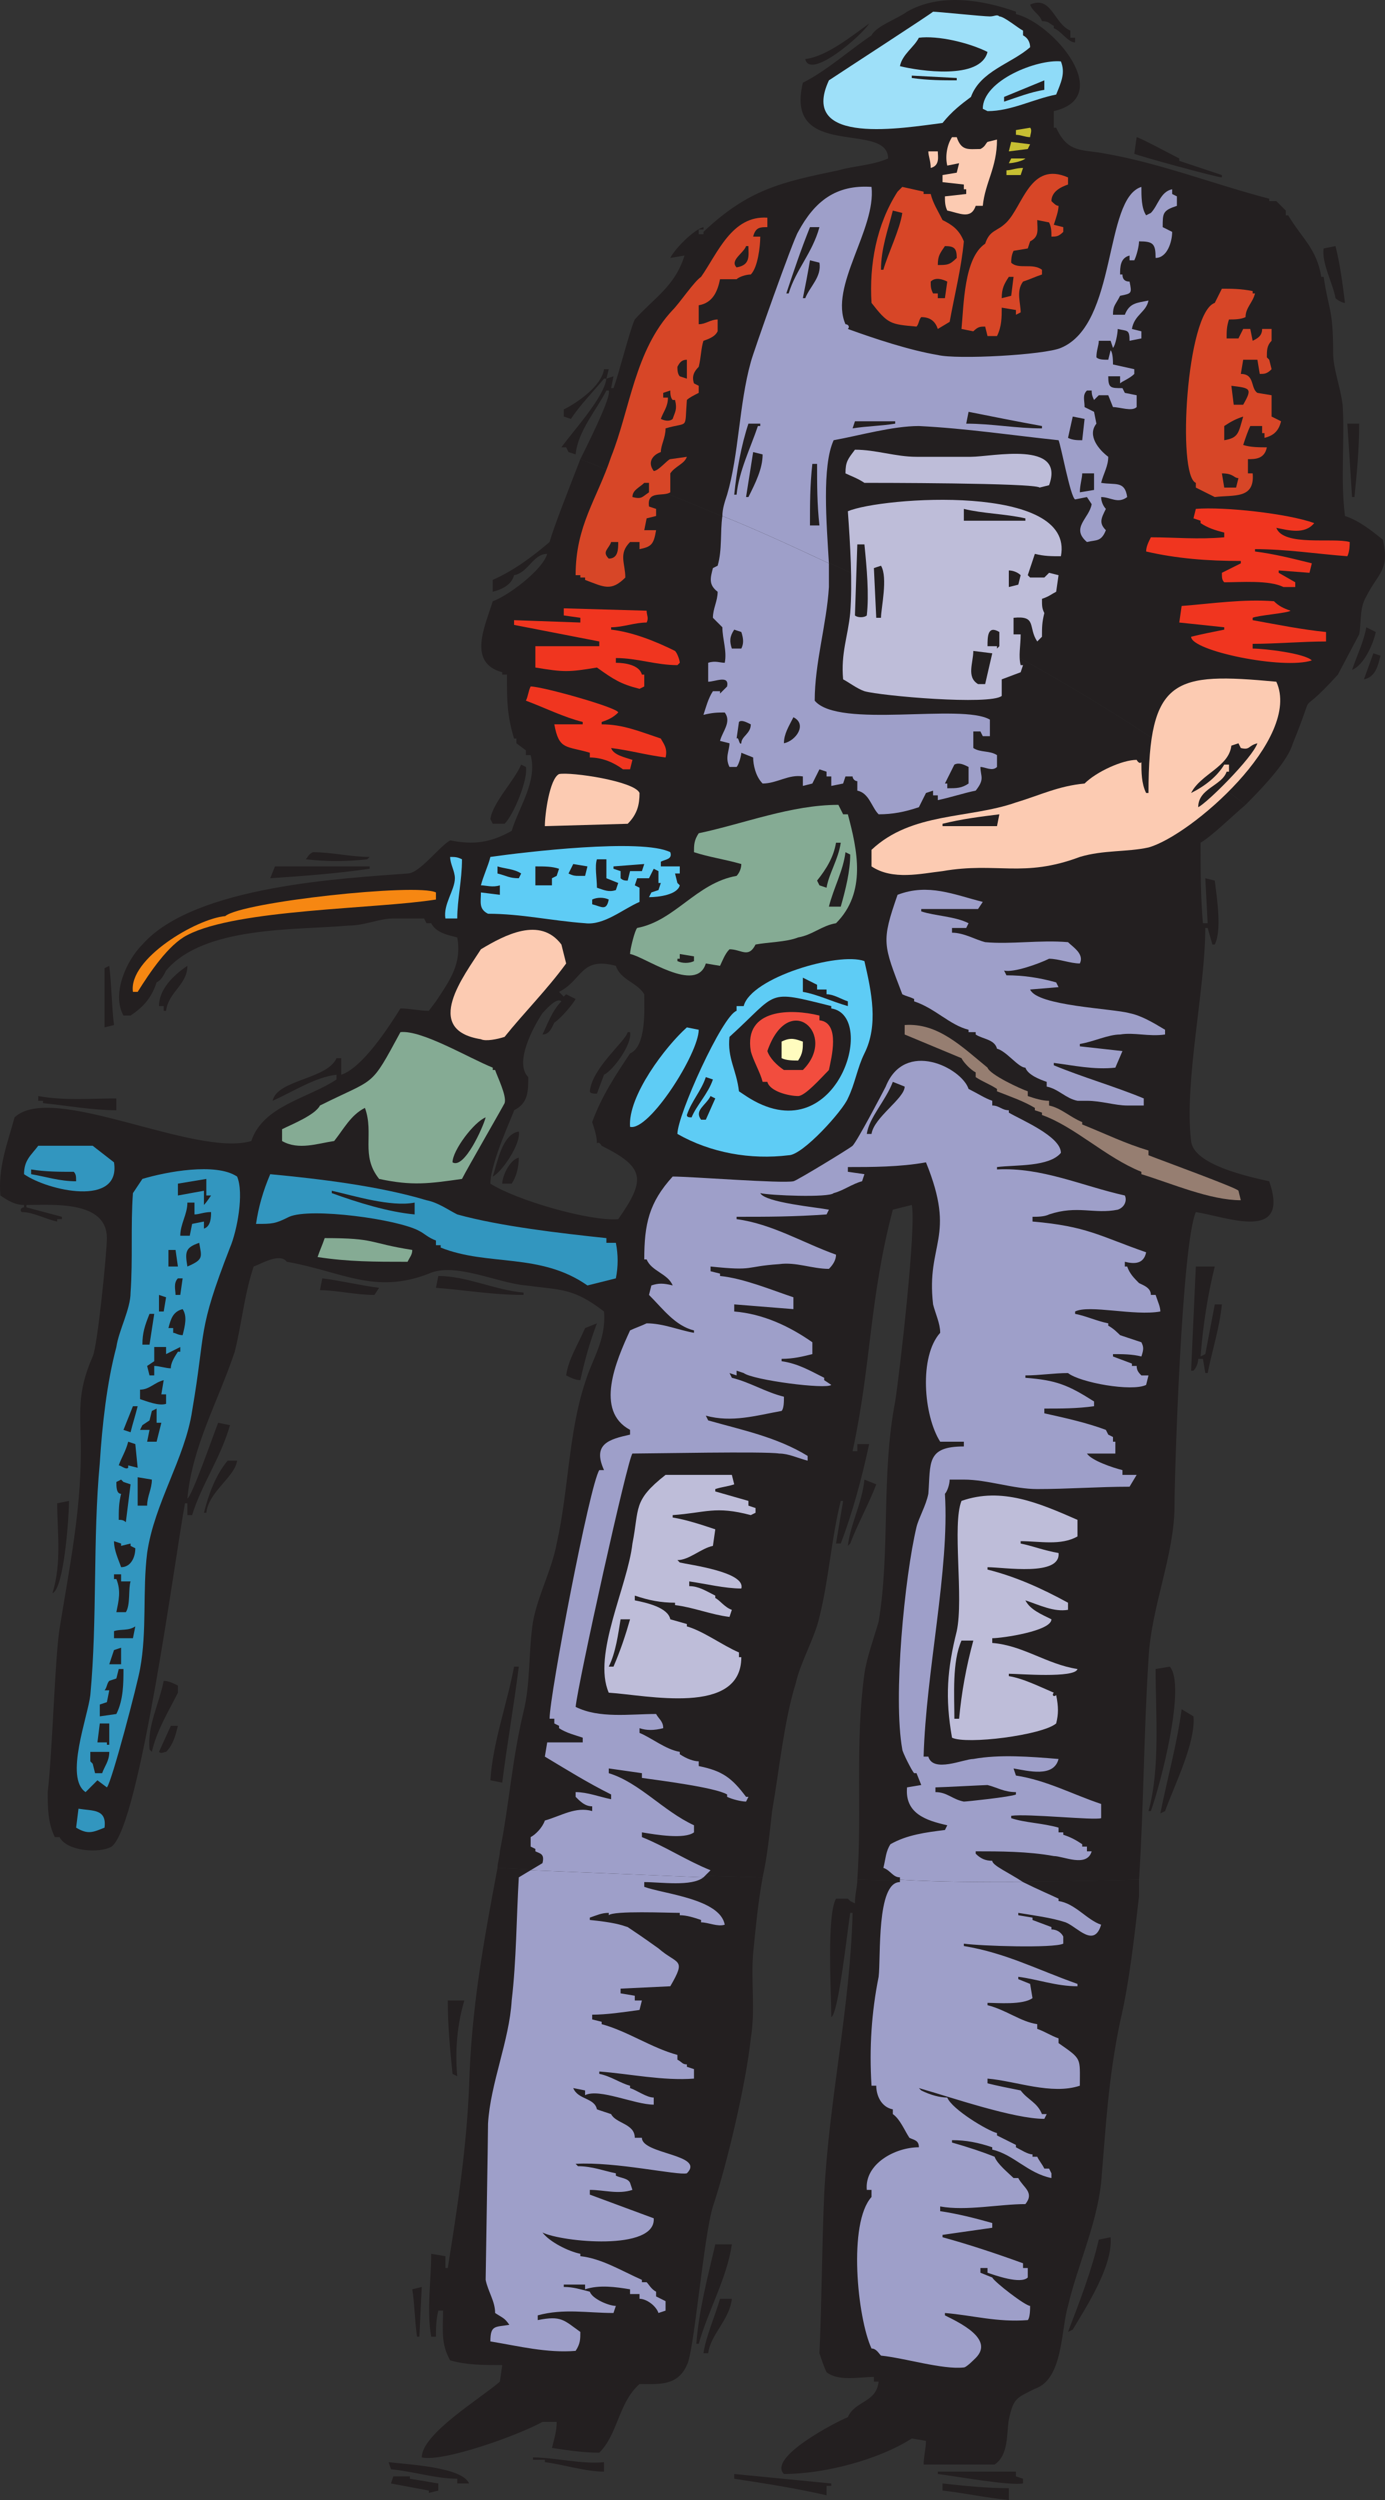 <svg xmlns="http://www.w3.org/2000/svg" width="438.797" height="791.954"><rect width="100%" height="100%" fill="#333333" stroke="none"/><path fill="#231f20" fill-rule="evenodd" d="M148.617 660.704c-.75 19.5-3.75 39-6.75 57.75h-.75v-3.75l-4.5-.75c0 8.25-1.5 18 0 26.25h1.5c0-2.25 0-5.25.75-8.25h1.5c0 6-.75 10.5 2.25 15.75 5.25 1.5 10.5 1.5 16.5 1.5l-.75 5.25c-6 5.25-24.75 16.5-24.75 24 6.75 1.5 30-6.75 38.25-11.25h4.5c0 3-.75 5.25-1.5 8.25 5.25.75 9.75 1.5 15 1.5 6-6 6-15.75 12.75-21.75 6 0 12 .75 15-6 2.25-3.75 5.25-40.5 8.25-50.25 4.5-13.5 10.5-39 12-53.25 1.5-9 0-18 .75-27 .75-7.5 1.5-15.75 3-24-27.75-.75-55.5-1.5-84-3-4.5 24-8.25 44.25-9 69m123-65.25c0 2.25-.75 4.5-.75 7.5l-1.5-.75-.75-.75h-3.75c-3 5.25-1.5 30-1.5 37.5 2.25-.75 5.25-28.5 6-33h.75c-.75 30-7.5 59.25-9 89.25-.75 17.25-.75 33.75-1.5 50.25.75 2.25 1.5 4.5 2.25 6 3.75 3 10.5 1.5 15 1.5v1.5h1.5c-.75 6.75-7.5 6-9.75 11.25-3.75 1.5-25.5 12.75-20.25 18 12.75 0 30-4.5 40.5-11.25l4.5.75c0 2.25-.75 5.25-.75 7.5h22.5c4.5-3 3.75-9.75 4.5-14.25 1.5-6.75 2.25-6.75 8.25-9.75 9-3 8.25-18.75 10.5-26.25 3-12.75 9-25.5 10.5-39 1.5-18 2.25-33 6-51 3-12.75 4.5-27 6-39.75v-5.25c-30 .75-59.25.75-89.25 0"/><path fill="#231f20" fill-rule="evenodd" d="M363.867 525.704c-1.5 23.25-1.5 46.5-3 69.75-30 .75-59.25.75-89.25 0 1.5-21.75-.75-43.5 2.25-65.25.75-5.25 3-11.25 4.5-16.5 3.75-22.5.75-46.5 5.25-69.75 1.5-9.75 6.75-55.5 5.25-62.25l-6 1.5c-7.5 28.5-6.75 48.75-12.75 76.5h1.5v-2.25h3.75c-2.25 10.5-5.25 21.75-9 31.5h-1.5l2.25-13.5h-.75c-3 12-3.75 24.75-6.75 36.75-1.5 6.75-6 14.25-7.5 21-3.75 12-5.25 27.75-7.5 40.5-.75 6.75-1.5 14.25-3 21-27.75-.75-55.5-1.5-84-3 0-1.5.75-3.75.75-5.25 3-15 3.75-28.5 7.5-44.25 2.25-9 1.5-18.75 3-28.5 1.5-8.25 6-16.5 7.5-24.75 3.75-16.5 3.75-35.25 9-51 2.25-7.5 6.75-13.5 6-22.5-9.75-7.5-13.5-6.75-24.75-8.25-9-.75-22.5-7.5-30.75-3.75-17.25 6.75-27.75-.75-45-3.75-2.25-3-8.25.75-10.5 1.5-3 9-3.75 18-6 27-5.25 15.75-13.5 30-15 46.5 1.5-.75 8.25-20.25 9.75-24l3.75.75c-3 10.5-9 18.75-12 28.5h-1.5v-3.75h-.75c-3 15.75-14.25 102-23.25 108.75-3.75 2.25-14.25 1.5-16.5-3h-1.5c-2.25-4.5-2.25-9.75-2.25-14.25 1.5-12.75 2.25-42 3.75-51.75 3-18.75 6.75-36.75 6.75-56.25 0-12-1.5-18 3.75-30 1.5-3 4.5-33 4.5-37.5 0-12-17.25-10.5-25.5-10.5v.75l11.25 3v.75h-1.5v.75c-3.75-.75-7.5-3-11.25-3-.75-.75 0-1.5.75-1.5v-.75c-3 0-5.25-1.5-7.5-3-.75-9 2.25-16.5 4.5-24.75 12-11.25 57 12.75 75 7.5 3.75-11.25 18-13.5 27-19.5v-1.5c-6.75.75-13.5 5.25-20.25 8.25 1.5-6.75 17.25-6.75 20.25-13.5h1.5v5.25c6.75-2.25 15-15 18.75-21 3 0 6 .75 9 .75l2.25-3c4.5-6.75 8.25-12 6.75-20.25-3-.75-6.75-1.5-8.25-4.5h-1.5l-.75-1.5h-9.75c-4.5 0-9 2.25-14.25 2.25-16.5 1.5-45.75 0-57.75 14.25-.75 1.5-1.5 3-3 3.75-1.5 4.5-3.75 7.5-8.25 10.5h-2.25c-3.75-6.75.75-17.25 6-22.5 16.5-18.75 64.5-21 84-22.5 3.75 0 9.75-8.25 13.5-10.5 7.5 1.5 12.75.75 19.5-3 2.25-7.5 8.25-15.75 6-24h-1.5v-1.5l-3-2.25v-1.5h-.75c-2.25-7.5-2.25-12-2.25-20.25h-1.5v-.75c-11.25-3-5.25-15-3-22.5 4.5-1.5 15.75-9.75 17.25-15-4.5 0-6 6-10.5 6.75-.75 3-3.75 4.5-6.75 5.25v-3.75c6.75-3 12.75-7.5 18-12 1.5-5.25 6-16.5 9.75-26.25 75 29.25 148.5 61.5 210.75 109.5-5.25 4.5-10.5 9.75-14.25 12 0 8.25 0 17.25.75 25.5h1.5l-.75-14.25 3 .75c.75 6 2.25 15.75 0 20.25h-.75l-1.5-5.25h-.75c0 19.5-6.75 48.75-4.5 67.5.75 7.5 18 11.25 24.75 12.75 6.75 19.5-13.5 11.25-23.25 9.75-4.5 10.5-6.75 83.25-6.75 93 0 15.75-7.5 32.25-8.25 48.75m-168-139.5c9-12.75 8.25-16.5-5.25-23.25 0 0-.75-1.5-1.5-.75 0-2.25-.75-4.5-1.5-6.75 3-8.25 7.5-15 12-21.75 5.25-2.25 4.5-14.25 4.5-18.75-2.25-3.75-7.5-4.5-9-9-11.25-3-10.5 4.5-18 8.25l1.5 1.5.75-.75 3 1.5c-.75 1.5-4.5 6-6.75 7.5-.75 1.5-1.5 3.75-3.75 3.75 1.5-3 3-7.5 6-10.5-1.5-1.5-5.25 3-6 3.75-3 4.5-9 15.75-4.5 20.25 0 4.5 0 8.25-4.5 10.5 0 .75-7.5 16.5-7.5 23.25 8.25 5.25 31.5 12 40.5 11.25"/><path fill="#9e9fc9" fill-rule="evenodd" d="M285.117 596.204c-7.5 0-6 24-6.75 30-2.25 11.25-3 22.5-2.25 34.5h1.5c0 3 1.5 6.75 5.25 7.5v1.5c2.25 1.5 3.75 5.25 5.25 7.5 1.5.75 3 .75 3 3-7.5 0-17.25 5.25-16.5 13.5h1.5v2.25c-7.5 8.25-4.5 38.25 0 48 1.5 0 2.25 1.5 3 2.25 7.5.75 19.5 4.5 26.25 3.75.75 0 3-2.25 3.75-3 6-6-5.25-11.25-9.75-13.5v-.75c9 .75 16.5 3 26.25 2.25.75-.75.75-3.75.75-4.5-1.5 0-11.25-7.5-12-9l-3.75-1.5v-1.5h2.25v1.5c2.25.75 10.5 3.75 12.75 1.5v-3h-1.5v-1.5c-8.25-3-17.25-6-25.5-8.25v-.75l15.75-2.25v-1.5c-5.25-1.5-11.25-3-16.5-3.75v-1.5c8.25 1.5 18.75-.75 27-.75 3-3.75-.75-5.25-2.25-8.25h-1.5c-1.5-1.5-5.25-4.5-6-6.75-3.75-1.5-8.25-3-13.5-4.5v-.75c4.5 0 8.25.75 12.75 2.25v.75c6.75 1.5 11.25 7.5 18.75 9v-1.5l-.75-1.5h-1.5c-.75-1.5-1.5-2.25-2.25-3.75h-1.5v-.75c-1.5 0-3.75-1.5-5.25-2.25v-.75l-6-3v-.75c-3-.75-14.25-7.5-15.75-11.25-2.25 0-5.25-.75-8.25-2.25l-.75-.75c10.5 3 30 9.75 39.75 9.75l.75-1.5h-1.5c-1.5-3.75-4.5-4.5-6.75-7.5-3.75-.75-7.5-1.5-10.5-2.25v-1.5c9 .75 20.25 5.25 29.25 2.25 0-9 .75-8.25-6.75-13.5v-1.5c-2.25-.75-4.5-2.25-6.75-3v-1.5c-5.25-.75-9.75-4.5-15.75-6v-.75c3 0 11.25.75 14.25-1.5l-.75-4.5-3.75-1.5v-.75c6 .75 12 3 18.75 3v-.75c-12.75-4.5-22.5-9.75-36-12v-.75c5.25.75 28.5 1.5 31.5 0v-2.25c-.75-1.5-2.25-2.25-3.75-2.25v-.75l-6-2.25v-.75l-4.5-.75v-.75c4.5.75 10.5 1.5 15 3 3.75 1.5 9 8.25 11.25.75-4.5-1.5-8.25-6.75-13.5-7.5v-.75c-1.5-.75-6.75-3-11.25-5.25-12.75 0-26.25 0-39-.75v.75m-120.75-1.5c-.75 12.75-.75 26.25-2.25 39-.75 12.75-6.75 26.25-7.5 39 0 4.5-.75 48-.75 49.5.75 3.75 3 6.75 3 10.5 2.25 1.5 3 1.5 4.5 3.75-4.5.75-6 0-6 5.25 9 1.5 18 3.75 27 3 1.5-2.25 1.5-3.75 1.5-6-5.25-3.75-6-5.25-13.5-3.75v-1.5c8.25-2.25 15.75-.75 24-.75l.75-2.25c-2.25 0-7.5-2.25-8.25-4.5-3-.75-5.25-1.5-8.25-1.5v-.75h6.75v1.5c4.5-1.5 9.75-.75 14.25 0v1.5h3v1.5c2.25 0 5.25 2.25 6 4.5l2.25-.75v-3l-3-1.5v-1.5c-1.5-.75-2.25-2.25-3-3h-1.5v-.75c-6.75-3-12.75-6.75-19.5-7.5v-.75c-3.75-.75-9.75-3.75-12-6.75 6 3 36 6 35.25-4.5l-20.25-7.5v-1.5c4.5 0 9 1.5 13.5 0l-.75-2.25c-.75-1.5-3-1.5-4.5-2.25v-.75c-3.75-.75-7.5-2.25-12-2.25l-.75-.75c12.75-.75 32.25 3.75 35.25 3 6-6-14.25-6-14.25-11.25h-2.25c0-4.5-6-4.5-7.5-7.5l-4.5-1.5c-.75-3.75-6-3-7.5-6.75l3.75.75v1.5c4.5-2.25 15.75 3 21.75 3v-2.25c-2.25 0-5.25-2.25-7.5-3v-.75c-3-.75-6-3-9.75-3.75v-.75c9.75.75 20.25 3 30 2.25v-3l-2.25-.75v-.75c-1.5 0-1.5-.75-3-1.5v-1.5c-8.25-2.25-15.75-7.5-24-9.75v-.75l-3-.75v-1.5c4.5 0 9.75-.75 15-1.5l.75-3h-2.25v-1.5l-4.5-.75v-1.5l15.75-.75c5.25-9 2.25-6.75-3.75-12-5.25-3.75-7.5-5.25-9.75-6.75-2.25-.75-4.5-1.5-12-2.25v-.75c2.25-.75 3.75-1.5 6-1.5v.75c1.5-1.5 18.75-.75 22.5-.75v.75c2.25 0 4.5.75 6.75 1.5v.75c2.25 0 5.25 1.5 7.5.75-1.5-8.25-19.5-9.75-25.5-12v-1.5c5.25 0 15 1.5 18.75-1.5-18-.75-36-1.5-54.75-2.25l-3.75 2.25"/><path fill="#9e9fc9" fill-rule="evenodd" d="M314.367 589.454c-2.25 0-3.75-.75-5.25-2.25v-.75c7.5 0 16.5 0 24.75 1.5 3 0 10.5 3.75 12-1.5h-1.5v-1.5h-1.5v-.75c-2.25-1.5-3.75-2.25-6-3v-.75h-1.5v-1.5c-5.25-1.5-10.5-1.5-15-3v-.75c5.25-.75 26.25 1.5 28.5.75v-4.5c-9-3-17.25-7.5-27-9l-.75-2.25c4.5.75 12.75 3 14.25-3-9-.75-18.75-1.5-27 0-3 0-12.75 4.5-14.25-.75h-1.5c.75-27 8.25-59.25 6.75-83.25.75-.75 1.5-3 1.5-4.5h4.5c7.5 0 15.75 3 23.25 3 9.75 0 19.5-.75 29.25-.75l2.25-3.75h-4.5v-1.5c-3-.75-9.75-3-11.25-5.25h9v-3.75h-.75v-1.5l-1.5-.75-.75-1.5c-6-2.25-12.75-3.75-19.5-5.25v-1.5c5.25 0 10.5 0 15.75-.75v-1.5c-8.25-5.25-12-6.75-21.75-7.5v-.75c4.5 0 9-.75 13.5-.75 3.75 3 20.25 6 24.75 3.75l.75-3h-2.25c-.75-.75-1.5-1.5-1.5-3h-1.5v-.75l-6-2.25v-.75c3 0 6 0 9 .75.75-2.25.75-3 0-4.5l-6.75-2.25c-.75-.75-2.25-2.25-3.75-3v-.75c-3.75-.75-6.75-2.25-10.5-3v-.75c4.5-2.25 18.75 1.5 27 0 0-1.5-.75-3-1.5-5.25h-1.5c0-2.25-2.25-3-3.75-3.75-1.5-1.5-3-3-3.75-5.25h-.75v-1.5c3 .75 6 .75 6.75-3-15-5.25-18.75-8.25-36-9.75v-1.5c1.5 0 3.75 0 5.25-.75 9-3 14.25 0 21.75-1.5 2.25-.75 3-3 2.25-4.5-13.5-3-26.25-9-40.5-8.25v-.75c6-.75 16.5 0 20.25-4.5 0-5.25-12.75-10.5-16.5-12.75v-.75c-2.25 0-3-1.5-5.25-1.5v-1.5c-2.25-.75-4.5-2.25-7.5-3.75-2.25-6.75-20.25-15.75-26.25-.75-.75 1.5-9 17.25-10.5 18.75-.75.75-18 11.25-18.75 11.25-3.75.75-32.25-1.5-38.25-1.5-7.5 8.25-9 15-9 26.25h.75c1.5 3.75 6.75 4.5 8.25 8.25-3-.75-4.5-.75-6.75 0l-.75 3c4.5 4.5 8.25 9.75 14.25 11.25v.75c-4.5-.75-9.75-3-15-3-1.5.75-3.75 1.5-5.25 2.25-4.5 9.75-11.25 25.5 0 31.5v1.5c-6.75 1.5-12 3-8.25 11.25h-1.5c-3 4.5-15.75 71.25-15.75 78.75h1.5v1.5l1.5.75v.75c2.25 1.5 5.25 2.25 7.5 3v1.5h-11.25l-.75 4.5c7.5 4.5 13.5 8.25 21 12v1.5c-3.75-.75-7.5-2.25-11.25-2.25v1.5c1.5 1.5 3 3 5.25 3v1.5c-5.25-1.5-9.75 1.5-15 3-.75 2.25-3 4.5-4.5 5.25v3l1.5.75v.75c1.5.75 3 .75 2.25 3.75l-3.75 2.25c18.75.75 36.75 1.5 54.75 2.25l2.25-2.25c-7.5-3-14.25-7.5-21.75-10.5v-1.5c4.5.75 13.5 2.25 16.5 0v-2.25c-9.75-4.5-17.25-13.5-27-16.5v-1.5l10.5 1.5v1.5c5.25.75 23.25 3 27 5.25v.75c1.5.75 4.5 1.5 6 1.5l.75-1.5h-.75c-4.5-6-7.5-8.25-15-9.75v-1.5c-1.5 0-3.75-.75-6-2.25v-.75c-4.5-.75-9-4.5-12.75-6v-1.5c2.25.75 4.5.75 7.5 0 0-2.25-1.5-3-2.25-4.5-8.25 0-18 1.5-25.5-2.25.75-7.5 16.5-78.75 18-80.25 6 0 42-.75 46.5 0 3 0 6 1.5 9 2.25v-1.5c-9.75-6-21-8.25-31.5-11.25l-.75-1.5c8.25 2.25 15.75 0 24-1.5.75-.75.75-3 .75-4.5-6-1.5-10.5-4.5-16.5-6l-.75-1.5 2.25.75v-1.5l2.25.75c3 2.25 26.25 5.25 27.75 3.75l-2.25-1.5v-.75c-4.5-2.25-8.25-4.5-13.5-5.25v-.75c3.75 0 6.75-.75 9.75-1.5v-3.75c-7.5-5.25-15.75-9-24.75-9.75v-2.25l18.75 1.5v-3.75c-6.75-2.25-15.75-6-23.25-6.75v-.75l-3-.75v-1.5c14.25 1.5 10.5 0 21.75-.75 5.25-.75 10.5 1.5 15.75 1.5 1.5-1.5 2.25-3 2.25-4.5-10.5-3.75-20.25-9.75-31.5-11.25v-.75c9.75 0 18 0 28.5-.75l.75-1.5c-3.75-.75-20.25-2.25-21.75-5.25 3 .75 21.75 1.5 23.25 0 3-.75 6-3 9-3.75l.75-2.25-5.25-.75v-1.5c7.5 0 16.5 0 24.75-1.5 9.75 24 0 25.5 2.25 45 .75 3 2.25 6 2.25 9-6.75 7.5-5.25 26.25 0 34.5h7.5v1.5c-12 0-10.5 5.25-11.25 15-.75 3.75-3 7.5-3.75 10.5-3.75 15.75-7.5 54-4.5 70.5 0 .75 3 6.75 3.75 7.5h.75l1.5 3.75-4.5.75c-.75 8.25 6 10.5 12.75 12l-.75 1.5c-6 .75-12 1.5-17.25 4.5-1.5 2.25-1.5 4.5-2.25 7.5 2.25.75 3 3 5.25 3v.75c12.75.75 26.25.75 39 .75-4.5-3-9.75-5.25-9.75-6.75"/><path fill="#231f20" fill-rule="evenodd" d="M191.367 116.954c-.75 5.25-8.25 10.5-12.75 12.75v2.25l2.25.75c3-4.5 6.75-8.25 10.5-12.75h.75l.75-3h-1.5"/><path fill="#231f20" fill-rule="evenodd" d="M409.617 235.454c8.25-20.25 0-6 14.25-21.75l6.75-12.75c.75-3.75 0-8.25 2.25-12 3.75-7.5 7.5-8.25 5.25-18-3.75-3-7.5-6-12-7.5-1.5-12 0-24-.75-35.25-.75-6-3-11.25-3-16.5 0-14.25-1.5-13.5-3-24h-.75c-1.5-9-6-12-10.5-19.5h-.75v-1.5l-3-3h-2.25v-.75c-17.25-4.5-34.5-11.25-51.75-14.25-7.5-1.5-12 0-15.75-8.25h-.75v-5.25c19.5-4.5 0-27.75-12-30.75v-.75c-10.5-3.75-24-6-34.5 0-3 2.25-9.75 4.5-11.25 7.5-6.75 4.5-14.25 11.25-21.75 15-6 24.75 27 12 27 24-5.25 2.25-10.5 2.25-15.75 3.75-18 3.75-28.5 6-42.75 19.5v.75h-1.5v-1.5h1.5v-.75c-3 .75-9 6.75-10.5 9.75l4.5-.75c-3 9.75-9.75 13.5-15.75 20.25-1.5 3-5.25 18-6.75 21.75h-.75l.75-3.75-2.25.75c-.75 6-10.5 16.5-14.25 21.75h1.5l.75 1.5 2.25.75c.75-7.5 6.75-14.25 9.75-20.25h.75c.75 1.5-3.75 11.25-9 21.75 75 29.25 148.5 61.5 210.75 109.5 6.75-6.75 13.5-14.25 15-19.5"/><path fill="#9e9fc9" fill-rule="evenodd" d="m227.367 179.204-1.5.75c-.75 3-1.5 5.25 1.5 7.5 0 3-1.5 5.25-1.5 8.25l3 3c0 3.75 1.5 7.5.75 11.25-1.5 0-3-.75-5.25 0v6c2.25 0 6.75-2.25 6 1.5l-2.25 2.25v-.75h-2.25c-1.5 2.25-2.25 5.25-3 7.5 3-.75 4.5-.75 6.75-.75 2.25 3-.75 6-1.5 9l3 .75c0 2.25-1.5 4.5 0 7.5h2.25c.75-.75 1.5-3.75 1.5-4.5l3.75 1.5c0 2.25.75 6 3 8.25 4.5 0 8.25-3 12.75-2.25v3l3-.75 2.25-4.5 2.25.75v1.5h1.5v3l3.75-.75.75-2.25h2.25c0 .75.75 1.5 1.5 1.5v3c3.75.75 4.5 5.25 6.75 7.5 4.5 0 8.25-.75 12.75-2.25l2.25-4.5 2.25-.75v1.5h1.5v1.5c3.75-.75 8.25-2.25 12-3 3-3.75 1.5-4.5 1.5-7.5 1.5 0 3.75 1.5 5.25 0v-3.75c-2.25-1.5-5.25-.75-7.5-2.25v-5.25h2.25l.75 1.5h2.25v-5.25c-9-5.25-48 3-55.5-6 0-12 3.75-24 4.5-36v-7.5c-11.25-5.25-22.5-10.5-33.75-15-.75 5.25 0 10.5-1.5 15.75"/><path fill="#9e9fc9" fill-rule="evenodd" d="M264.117 139.454c8.25-1.5 18.75-4.5 27-4.5 15 .75 30 3 44.25 4.5.75 1.5 3.75 18 5.25 18.75l3.75-.75 1.5 2.25c-.75 4.5-6.75 7.5-1.5 12 3-.75 4.5 0 6-3.75-2.25-2.25-1.5-3.75 0-6.75-.75-.75-1.5-2.25-1.5-3.75 3 0 5.25 2.25 8.25 0-.75-5.25-3.75-3.75-8.25-4.5.75-3 2.25-5.25 2.25-8.25-3-2.25-6.75-6.75-3.75-10.5l-.75-3.75-3-1.5c0-2.25-.75-3.75.75-5.25h1.5c0 .75 0 1.5.75 3l1.5-1.5h3l1.5 3.75c2.25 0 6 1.5 7.5 0v-3.75l-3.75-.75-.75-1.5c-3.75 0-4.5 0-4.5-3.75h3.75v2.25c.75-.75 3-1.5 4.5-3v-1.5l-6.75-1.5c0-.75 0-3.75-.75-4.5l-.75 3c-1.5 0-3 0-3.75-.75 0-2.25.75-3.75.75-5.25h3.75l.75 2.25c.75-.75 1.5-4.5 1.5-6 3 .75 3.75 0 3.75 3.75l3.75-.75v-2.25l-3-.75c.75-4.5 4.5-5.25 5.25-9-3.75.75-6 .75-7.5 4.5h-3.75c0-3 .75-3 2.25-6 3.75-.75 3.75-.75 3-4.5-1.5 0-2.25-.75-2.25-2.25h-.75c0-2.25 0-5.25 3-6v1.5h1.5c.75-1.5 1.5-4.5 1.5-6 4.5 0 5.25.75 5.25 5.25 3.75 0 5.25-5.25 5.25-8.25l-3-1.5c0-4.5 0-5.25 4.5-6.75v-3l-1.5-.75v-1.5c-3.75.75-4.5 5.25-6.75 7.5l-1.5.75c-1.5-2.25-1.5-6-1.5-9-12 3.75-7.5 43.5-25.5 51-5.25 2.25-33 3.75-39 2.25-9-1.5-20.25-5.25-28.5-8.25.75-.75 0-1.5-.75-1.5-5.25-12 9.75-30 8.25-43.5-11.25-.75-18 4.5-23.25 14.25-1.5 2.25-14.25 38.25-15 41.25-3.75 13.5-3.75 29.25-7.5 42-.75 2.25-1.5 4.5-1.5 6.75 11.25 4.5 22.5 9.75 33.75 15-.75-12.75-2.25-30.75 1.5-39"/><path fill="#231f20" fill-rule="evenodd" d="M298.617 788.954v-2.25c6.75.75 14.25 1.5 21 1.5v3.75c-7.5-.75-14.25-2.25-21-3m-66-3.75v-1.5l30.75 3v.75h-1.5v3c-9.75-2.25-19.5-3.75-29.25-5.25m-96.75 4.5v-.75l-12-2.25.75-2.25h5.25v.75l9 1.5v2.25l-3 .75m9-3v-1.5c-6.75 0-13.5-2.25-21-3l-.75-2.25c6 .75 23.25 1.5 25.5 6.75h-3.75m152.25-3v-.75h24.75v1.5l2.25.75v1.5c-4.5.75-21-2.25-27-3m-124.5-3.75v-.75h-3.75v-.75c6.75 0 15.75 2.25 22.5 1.5v3c-6 0-12.75-2.25-18.75-3m50.25-34.5c.75-5.25 3.75-12 5.25-17.25h3.75c-.75 6.75-6.75 11.25-7.5 17.25h-1.5m-2.25-3c.75-10.5 3.75-21.75 6-31.5h5.25c-1.5 10.5-7.5 21-10.5 31.5h-.75m-88.5-2.25c-.75-5.25-.75-10.5-1.5-15l3-.75-.75 15.75h-.75m206.25-1.5c3.75-9.75 7.5-19.5 9.75-29.25l3.75-.75c.75 9-7.5 21.75-12 29.25l-1.5.75m-195-81.75c-.75-7.5-1.5-15-1.5-23.25h5.25c-2.25 7.5-3 15.75-2.25 24l-1.5-.75"/><path fill="#3296bf" fill-rule="evenodd" d="m24.117 578.954.75-6c4.5.75 9 0 8.25 6-3.75 1.5-5.25 2.25-9 0"/><path fill="#231f20" fill-rule="evenodd" d="M367.617 574.454c2.25-11.25 5.25-21.75 6.75-33l3.75 2.25c.75 8.25-6 21.75-9 30l-1.5.75m-3.75-.75c3.75-13.5 2.25-30.75 2.25-45l4.5-.75c5.25 6-3 37.5-6 45.75h-.75m-67.5-6v-1.5c1.5 0 15.75-.75 16.5-.75 3 .75 5.25 2.25 9 2.25v.75c-1.5.75-15.75 2.25-16.5 2.25-3.75-.75-5.25-3-9-3"/><path fill="#3296bf" fill-rule="evenodd" d="M27.117 567.704c-6.75-4.5.75-24 1.5-30.75 2.25-24 .75-49.5 3-73.5.75-12 2.25-25.5 5.25-36.75.75-5.25 4.5-12 4.5-17.25.75-10.5 0-21 .75-31.5l3-4.5c7.5-2.25 23.25-5.25 30-.75 2.25 5.25 0 17.25-2.25 22.5-10.5 27-7.5 25.5-12 51.75-2.25 15-12 29.25-14.25 45-1.5 12 0 24.75-2.25 36.75-.75 4.5-9 36-10.5 37.5l-3-2.25-3.75 3.75"/><path fill="#231f20" fill-rule="evenodd" d="M155.367 563.954c.75-12 5.25-24 7.5-36h1.5c-1.5 12-3.75 24.75-5.25 36.75l-3.75-.75m-125.25-2.25-.75-3-.75-.75v-3h6c0 3-1.5 4.5-2.25 6.75h-2.25m20.25-6.75 3.75-8.25h2.25c-.75 3-1.5 6-3.75 8.25-.75 0-1.5.75-2.25 0m-3-.75c-.75-7.5 3-14.25 4.5-21.75 1.5 0 3 .75 4.5 1.5v2.25c-3 6-6.75 12-8.25 18.75l-.75-.75m-13.5-1.5v-.75h-3l.75-6h3v6.75h-.75"/><path fill="#bebdd9" fill-rule="evenodd" d="M301.617 550.454c-2.25-12.75-1.5-21.75 1.5-33.75 2.25-10.5-1.5-33.75 1.5-41.25 12.75-4.5 24.75.75 36.75 6v5.25c-5.25 3-12 1.5-18 1.5v.75c3.75.75 7.5 2.25 12 3 .75 7.5-17.25 4.5-22.5 4.5v.75c9 2.25 17.25 6 25.5 10.5v2.25c-4.5.75-9-1.5-13.5-3 1.5 3 5.25 4.5 8.25 6 0 3.75-15.75 6-18.75 6v1.5c9.75.75 17.25 6.75 27 8.25-.75 3-18.75 1.5-21.75 1.5v.75c4.5.75 9 3 14.25 5.25-.75.75 0 1.5.75.75.75 3.75.75 6 0 9-4.5 3.75-28.5 6.75-33 4.5"/><path fill="#231f20" fill-rule="evenodd" d="M302.367 544.454c0-7.5-.75-18 2.25-24.75h3.75c-2.25 8.25-3.75 16.5-4.5 24.75h-1.5m-270.75-.75v-3.75l2.25-.75.75-3.75h-1.5c.75-.75.75-2.25 1.5-3l2.25-.75.75-3h1.5c0 4.5 0 9.75-2.25 14.25l-5.25.75"/><path fill="#bebdd9" fill-rule="evenodd" d="M192.867 536.204c-5.25-12 6-33.75 7.5-47.25 2.25-11.25 0-13.5 10.5-21.75h21l.75 3c-2.25.75-3.75.75-6 1.5v.75l10.5 3v1.5l2.25.75v1.5l-1.5.75c-11.25-3-14.25-.75-24.75 0v.75c4.5.75 9 2.25 13.5 3.75l-.75 5.25c-3.75.75-7.5 4.5-11.25 4.5l.75.75c3 .75 21 3 19.5 8.25-5.25 0-11.25-1.5-16.5-2.25v1.5c3 0 5.25 1.5 8.25 3v.75c1.5.75 3 3 5.25 3.75l-.75 2.25c-6-.75-11.25-3-17.25-3.75v-.75c-4.5 0-8.25-.75-12.75-2.25v1.5c3.75.75 10.5 2.25 11.25 6l5.25 1.5v.75c5.25 1.5 11.25 6 16.5 8.25v1.5h.75c0 18.75-30 12-42 11.25"/><path fill="#231f20" fill-rule="evenodd" d="M192.867 527.954c2.25-4.5 3-10.5 3.75-15h3c-1.5 5.25-3 9.75-5.25 15h-1.5m-158.25-.75 1.5-4.5 2.25-.75v5.25h-3.75m1.5-8.25v-2.25c2.25-.75 4.5 0 6.75-1.5l-.75 3.75h-6m.75-8.25c.75-3.75 1.5-6.75 0-10.5h-.75v-1.5h2.25v2.25h3c-.75 2.25 0 7.5-1.5 9.75h-3m-20.25-6c3-9.75 1.5-19.5 1.5-28.5l3.75-.75c0 4.5-1.5 27.75-5.25 29.25m21.75-8.25c-.75-2.25-2.25-5.25-2.25-8.25l2.25.75v.75l3-.75v.75l1.5.75c0 3-1.5 6-4.5 6m230.25-6.75c.75-6.75 4.5-13.5 5.25-21l3.75 1.5c-2.25 6-6 12.75-8.25 18.75l-.75.75m-231-8.25c0-3 0-5.25.75-8.25-1.5 0-1.5-2.25-1.5-3.75l1.5-.75.75.75 2.25.75-1.5 12c-.75-.75-1.5-.75-2.25-.75m27-2.25c1.5-6 3.75-12 7.5-16.5h3c-.75 5.25-9 9.75-9.75 16.5h-.75m-21-2.25v-9l4.5.75c0 3-1.5 5.25-1.5 8.25h-3m-6-12.75c.75-2.25 2.25-4.5 3-7.5l2.25.75.75 7.5-3-.75v.75c-.75.75-2.25-.75-3-.75m9-7.5.75-3.75h-3l.75-1.5 2.25-1.5.75-3 1.5-.75v4.5h1.5l-1.5 6h-3m-7.5-3.75 3-7.5h1.5c-.75 3-1.5 5.25-2.25 8.25l-2.25-.75m5.25-9.75v-3c3 0 4.5-2.25 7.5-3l-.75 4.5h1.5v3c-2.25.75-6-.75-8.25-1.5m135-7.5c.75-5.25 3.75-9.75 6-15l3.75-1.5c-2.25 6-3.75 11.25-5.25 18-1.5 0-3-.75-4.5-1.5m-132 0-.75-3 2.25-1.5v-4.5h3.75v2.25l4.5-2.25v1.5h-.75c-1.5 2.25-2.25 3.75-2.25 5.25-1.5 0-3.75-.75-5.25-.75v3h-1.5m334.5-.75-.75-4.5h-1.5c0 1.5-.75 3-1.5 3.75h-.75l1.5-33h6c-2.25 9-3.75 18.75-4.5 28.5l1.5-.75 3-15.75h2.25c-.75 7.5-3 14.25-4.5 21.75h-.75m-336.75-9c0-3.75.75-6 2.25-9.75h1.5l-1.5 9.75h-2.25m9.75-3.75v-1.5h-1.5c.75-3 1.5-5.25 4.5-6 1.5 2.25.75 5.25 0 8.25-1.5 0-2.25-.75-3-.75m-4.5-6.75v-5.25l2.25.75-.75 4.5h-1.5m5.25-5.25c0-1.5-.75-3.75.75-5.25h1.5l-.75 5.25h-1.5m45.75-1.5.75-3.75c6 .75 12 2.25 18 3l-1.5 2.25c-6 0-12-1.5-17.25-1.5m36.75-.75.75-3.75c9 0 18 4.5 27 5.25v.75c-9.75 0-18-1.5-27.75-2.25"/><path fill="#3296bf" fill-rule="evenodd" d="M186.117 407.204c-15-10.5-31.5-6-46.5-12v-.75h-1.5v-1.5c-2.25-.75-3.75-2.25-5.25-3-6.75-3.75-34.5-7.5-41.25-4.5-4.5 2.25-5.25 2.25-10.5 2.25.75-5.25 2.25-10.5 4.5-15.75 15.75 1.5 34.5 3.75 49.5 8.25 3.75.75 6.75 3 9.75 4.5 13.5 3.75 33 6 47.25 7.5v1.5h3c.75 3.75.75 7.5 0 11.25l-9 2.25"/><path fill="#231f20" fill-rule="evenodd" d="M53.367 401.204v-5.25h2.25l.75 5.25h-3m6 0c-.75-4.5-.75-6 3.75-7.5.75 4.5 1.5 5.25-3.75 7.5"/><path fill="#85ab94" fill-rule="evenodd" d="M100.617 398.204c.75-2.25 1.5-3.75 2.25-6 16.5 0 13.5 1.5 27.75 3.75 0 1.5-.75 2.25-1.5 3.75-10.5 0-18.75 0-28.5-1.5"/><path fill="#231f20" fill-rule="evenodd" d="M57.117 391.454c0-3.75 2.25-6.75 2.25-10.5h2.25v3.75c1.5 0 3-.75 5.25-.75 0 1.5 0 4.5-2.25 5.25v-2.25l-3.75.75-.75 3.75h-3m48-13.5v-.75c6.75 1.5 18.75 5.25 26.25 3.75v3.75c-8.25-.75-18-3.75-26.25-6.75m-40.5 3.75v-4.5l-8.25 1.5v-3.75l9-1.5v5.25h1.5s-1.5 2.25-2.25 3"/><path fill="#967e71" fill-rule="evenodd" d="M361.617 371.954v-.75c-11.25-4.5-21-14.25-31.5-18v-.75l-2.25-.75v-.75c-3.75-2.25-8.25-3.75-12-5.25v-.75c-2.25-1.5-4.5-2.25-6.75-3.75v-1.5c-1.5-.75-3.75-3-4.5-4.5l-18-7.5v-3c10.5-.75 18 6.75 26.25 13.5.75 2.25 10.5 6.75 12.75 7.5v1.5c2.25.75 4.5 1.5 6.75 1.5v1.5c3.75.75 6.75 3.75 10.5 5.25v.75c7.5 3 13.5 6 21 8.25v1.5c3.75 1.5 28.5 10.5 28.5 11.25l.75 3c-9.75 0-21.75-5.25-31.5-8.25"/><path fill="#3296bf" fill-rule="evenodd" d="M7.617 371.954c0-4.5 2.25-6 4.5-9h17.25l6.75 5.25c2.25 14.25-21 9-28.5 3.75"/><path fill="#85ab94" fill-rule="evenodd" d="M120.117 373.454c-6-7.5-1.5-14.25-4.5-22.5-4.5 2.25-6.75 6.75-9.75 10.5-5.25.75-11.25 3-16.5 0v-3.75c3-1.5 10.5-4.5 12-7.5 18-9 15.75-5.25 25.5-23.25 6.75-.75 21.75 8.25 29.25 11.25v.75h.75c.75 2.25 3.75 8.25 3 10.5-.75 1.5-12 21-13.5 24-10.5 1.5-15.75 2.25-26.25 0"/><path fill="#231f20" fill-rule="evenodd" d="M159.117 374.954c0-2.25 2.25-7.5 5.25-8.25 0 3-.75 6-2.25 8.25h-3m-149.25-3v-1.5c4.5.75 9 .75 13.5.75.75.75.75 1.5.75 3-5.25 0-9.75-1.5-14.25-2.25m146.25.75c1.5-4.5 3-13.5 8.25-14.25.75 3.75-5.25 12.75-8.25 14.25m-12.75-4.5c0-3.75 6.75-12.75 10.5-14.25-.75 3-6.75 16.5-10.5 14.25"/><path fill="#5eccf5" fill-rule="evenodd" d="M214.617 359.204c0-6 14.25-37.5 18.75-39v-1.5h2.25c2.25-9 30-17.25 38.25-14.25 2.25 9.75 4.5 20.25 0 29.25-2.25 4.5-3 9.75-5.25 14.25-1.5 3.75-14.25 18-18.75 18-12 1.5-24.75-.75-35.25-6.75"/><path fill="#231f20" fill-rule="evenodd" d="M274.617 359.204c.75-5.25 6-10.5 8.25-16.5l3.75 1.5c0 3.75-9.75 9.75-10.5 15h-1.5"/><path fill="#5eccf5" fill-rule="evenodd" d="M199.617 356.954c-.75-9.75 11.25-25.5 18-31.5l3.75.75c0 7.5-15.75 32.25-21.75 30.75"/><path fill="#231f20" fill-rule="evenodd" d="M222.117 354.704c-2.25-3 1.5-4.5 3-7.5l1.5.75-3 6.75h-1.5m-4.5-1.5c1.5-4.5 4.5-7.5 6-12l2.25.75c-1.5 4.5-5.25 8.25-6.75 12-.75 0-1.5 0-1.5-.75m-204-3.75v-.75h-1.5v-1.5c8.25 1.5 16.5.75 24.75.75v3.75c-7.5 0-15.75-1.5-23.25-2.25m222.75-2.25-2.25-1.5c-.75-6.75-3.75-10.5-3-17.25 15.75-14.25 11.25-15 32.25-9.75v.75c15 2.25 1.5 46.5-27 27.75"/><path fill="#9e9fc9" fill-rule="evenodd" d="M331.617 344.204v-1.5c-2.25-.75-6-2.25-6.75-4.5-2.25 0-6-5.25-9-6-.75-3-4.5-3-6.75-4.5v-.75h-2.25v-.75c-6-1.5-10.5-6.75-17.25-9v-.75c-1.5-.75-2.25-.75-3.75-1.5-6-15.75-6.75-16.5-1.5-31.5 9.75-3.75 18 0 27 2.25l-1.5 2.25h-18v.75c4.5 1.5 10.5 1.5 15 3.75l-.75 1.5h-4.5v1.5c3.75 0 7.5 2.25 10.5 3 8.25.75 17.25-.75 26.25 0 1.5 1.5 5.25 3.75 3.75 6.75-3 0-6.75-1.5-9.75-1.5-3 1.5-11.25 4.5-14.25 3.75l.75 1.5c5.25 0 10.5.75 15.75 2.25l.75 1.5-9 .75c2.25 5.25 26.25 6 31.5 7.5 3.75.75 7.5 3 11.25 5.25v1.5c-5.25.75-9.75-.75-14.25 0-3.75 0-8.25 2.25-12.75 3v.75l13.5 1.5-2.25 5.25c-6.75.75-13.5-.75-19.5-1.5v.75c9 3.75 19.5 6.75 28.5 10.5v2.25h-5.25c-3.75 0-8.25-1.5-12.75-1.5h-3c-3.75-.75-6-3.75-9.75-4.5"/><path fill="#f24d3e" fill-rule="evenodd" d="M243.117 342.704h-1.5c-.75-3-3-6.75-3.75-9.75-2.25-13.5 12.75-13.5 21.75-11.25v1.5c6.75.75 3.75 12 3 15.75-2.25 2.25-7.5 8.25-9.75 8.25-3 0-9-1.5-9.75-4.5"/><path fill="#231f20" fill-rule="evenodd" d="M186.867 345.704c.75-7.5 11.25-15.75 12-18.75h.75c.75 3.75-5.25 12-8.25 13.5l-2.25 6c-.75 0-2.25 0-2.25-.75m61.5-6.75c-2.25-1.5-4.5-3.75-5.25-6 6.75-19.5 22.5-5.25 11.25 6h-6"/><path fill="#fffcbf" fill-rule="evenodd" d="M247.617 335.204v-5.25c3-1.5 4.5-.75 6.75 0 0 2.25 0 3.75-1.5 6-1.5 0-3.75 0-5.25-.75"/><path fill="#fccbb2" fill-rule="evenodd" d="M152.367 300.704c7.5-4.5 18.75-10.5 25.5-1.5l1.5 6c-6 8.25-13.5 15.75-19.5 23.25-2.25.75-6 1.5-7.5.75-18.75-3-5.25-20.25 0-28.5"/><path fill="#231f20" fill-rule="evenodd" d="M33.117 325.454v-18.75l1.5-.75c.75 6 .75 12.75 1.5 18.75l-3 .75m18.75-5.25v-1.5h-1.5c0-5.25 4.5-9.75 9-12.75 0 6-6 8.25-6.75 14.25h-.75m202.5-6v-4.5l4.5 2.25v1.5h3v1.5c2.25 0 4.5 1.5 6.75 2.25v1.5c-5.25-1.5-9.75-3.75-14.25-4.5"/><path fill="#f68712" fill-rule="evenodd" d="M42.117 314.204c-1.5-10.5 20.25-23.25 29.25-24 5.25-4.5 60.75-10.5 66.75-7.5v2.25c-18.75 3-63 3-78.75 11.25-6 3-12 12-15.75 18h-1.5"/><path fill="#85ab94" fill-rule="evenodd" d="M199.617 302.204c0-1.5 1.5-7.5 2.25-8.25 12-2.25 18.75-14.25 31.5-16.5.75-.75 1.5-2.25 1.5-3.75-5.25-1.5-10.5-2.25-15-3.75 0-2.25 0-3.75 1.5-6 14.25-3 29.25-9 44.25-9l1.5 3h1.5c3 11.25 6 24.75-3.75 34.5-4.5.75-7.5 3.75-12 4.5-3.75 1.5-9.75 1.5-13.5 2.25-2.25 4.5-4.5 1.5-8.25 1.5-1.5 1.5-2.25 3.75-3 5.25l-4.5-.75c-3 9.75-19.5-2.25-24-3"/><path fill="#231f20" fill-rule="evenodd" d="M214.617 304.454v-.75h.75v-1.5l4.5.75v1.5c-1.5.75-3.75.75-5.25 0"/><path fill="#5eccf5" fill-rule="evenodd" d="M154.617 289.454c-3-1.5-2.25-3.75-2.25-6.75l6 .75v-3c-2.25.75-4.5 0-6 0 .75-3 2.25-6 3-9 10.5-1.5 48-6 57-1.5.75 2.25-1.5 2.25-3 3v1.5h6v2.25h-1.5l.75 3 .75.75c-.75 3-6.75 3.75-9.75 3.75l.75-1.5 2.25-.75.75-2.25h-.75v-3.75l-1.5-.75-1.5 3h-3.75l-.75 2.25 1.5.75v4.5c-5.25 2.25-11.25 7.5-17.25 6.75-10.5-.75-20.25-3-30.75-3m-13.5 1.5c-.75-4.5 3-9 3-12.75 0-2.25-1.5-4.5-1.5-6.75 1.5 0 2.25 0 3.75.75 0 6.75-1.5 12.75-1.5 18.75h-3.75"/><path fill="#231f20" fill-rule="evenodd" d="M187.617 286.454v-1.5c1.5-.75 3.75-.75 5.25 0-.75 3.75-2.25 2.25-5.25 1.5m75 .75c1.5-6 4.5-11.25 5.25-17.25l1.5.75c0 5.25-1.5 11.25-3 16.5h-3.75m-73.5-6c0-3-.75-6.75 0-9h3v6l3.75 1.5-.75 2.25c-2.25.75-3.75 0-6-.75m70.5-.75-.75-1.5c3-3.75 5.25-7.5 6-12h1.5c-.75 5.25-3.75 9.75-4.5 14.25l-2.25-.75m-90 0v-6c3 0 5.25 0 7.5.75l-.75 2.25-1.5.75v2.25h-5.25m27-2.25v-2.25l-2.25-.75v-.75l9.75-.75-.75 2.25h-3.75l-.75 3c-.75 0-1.5 0-2.25-.75m-39-1.5v-2.25c2.25.75 5.25.75 7.5 2.25l-.75 1.5c-3 0-3.75-.75-6.75-1.5m-72 1.5 1.5-3.75h30v.75c-10.5 1.5-20.25 2.25-31.5 3m97.5-.75c-.75 0-1.5 0-3-.75l1.5-3 4.5.75-.75 3h-2.25"/><path fill="#fccbb2" fill-rule="evenodd" d="M276.117 274.454v-5.25c12.75-12 30.75-9.75 45.75-15 7.5-2.25 13.5-5.25 21.75-6 3.75-3.75 12-7.5 16.5-7.5 0 0 .75 1.5 1.5.75 0 3 0 6.75 1.5 9.75h.75c0-36.75 8.25-38.25 40.5-35.25 8.25 18-27 48.75-40.5 52.5-6.75 1.5-14.25.75-21.75 3-18 6.75-26.25 1.5-43.5 4.5-6.75.75-15.75 3-22.5-1.5"/><path fill="#231f20" fill-rule="evenodd" d="M96.867 272.204c.75-.75.75-1.5 2.25-2.25 6 0 12 1.5 18 1.5l-.75.75c-6.75.75-12.75.75-19.5 0m201.75-10.5v-.75c6-1.5 12-2.25 18-3l-.75 3.75h-17.25"/><path fill="#fccbb2" fill-rule="evenodd" d="M172.617 261.704c0-3.75 1.5-15 4.5-16.5 3.75-.75 24 2.25 25.5 6 0 3.75-.75 6.75-3.75 9.75l-26.25.75"/><path fill="#231f20" fill-rule="evenodd" d="m156.117 260.954-.75-1.5c.75-5.25 7.5-12 9.75-17.25l1.5.75c.75 3.75-3.75 15-6.75 18h-3.75m223.5-5.25c0-6 7.5-6.75 9-11.25h.75v-2.25h-1.5c-2.25 3.75-6 6.75-10.5 9 3-6 12-8.25 12.75-15l2.25-.75.75 1.5c3 .75 2.25-.75 5.25-1.5-1.5 4.5-15.75 18.75-18.75 20.25m-79.5-6v-1.5h-.75l3-6c1.5-.75 3 0 4.5.75v5.25c-2.25 1.5-3.75 1.5-6.75 1.5"/><path fill="#f0351f" fill-rule="evenodd" d="M197.367 243.704c-3-2.25-6.75-3.75-10.5-3.75v-1.5c-7.5-2.25-9.75-.75-11.25-9h9v-.75c-6-1.5-12-4.5-18-6.75.75-1.5.75-3 1.5-4.5 3.75 0 27.75 6.75 27.75 8.25-1.5 1.5-3 2.25-5.25 3v.75c6.75 0 12 2.25 18.75 4.5.75 1.5 2.25 3 1.5 6-6-.75-11.25-2.25-17.25-3 .75 2.25 4.5 3 6.75 3.75l-.75 3h-2.25"/><path fill="#231f20" fill-rule="evenodd" d="M248.367 235.454c0-3 1.5-5.25 3-8.25 4.5 2.25.75 7.5-3 8.25m-15-1.5.75-5.25c.75-.75 2.25 0 3.75.75 0 3-3 3.75-3 6-.75.75-.75-2.25-1.5-1.5"/><path fill="#bebdd9" fill-rule="evenodd" d="M267.117 215.204c-.75-8.25 1.5-13.5 2.25-21 .75-9.75 0-21.75-.75-32.25 10.5-4.5 72-9 67.5 14.25-3 0-5.25 0-8.25-.75l-2.25 6.75.75.75h4.5l1.5-1.5 3 .75-.75 5.25c-1.5.75-2.25 1.5-4.5 2.25 0 2.25 0 3 .75 4.5-.75 3-.75 4.5-.75 7.5l-1.5 1.5c-3-4.5 0-8.25-7.5-7.5v5.25h2.25c0 3.75-.75 6.75 0 9.75h.75l-.75 2.25-6 2.25v5.25c-3.75 3-38.25 0-43.5-1.5-2.25-.75-5.25-3-6.75-3.75"/><path fill="#f0351f" fill-rule="evenodd" d="M202.617 218.204c-6-1.5-8.25-3-13.5-6.75-9 1.5-10.5 1.5-19.5 0v-6.75h20.25v-1.5l-27-5.25v-1.5l21 .75v-1.5l-5.25-.75v-2.25l26.25.75c0 1.5.75 2.25 0 3.75-3.75 0-7.5 1.5-11.25 1.5v.75c6.75.75 14.25 3.75 20.25 6.75.75.75 1.5 3 1.5 3.75l-.75.75c-6.75 0-12.75-2.25-19.5-2.25v1.5c3 0 7.5.75 8.25 3.75h.75v3.75l-1.5.75"/><path fill="#231f20" fill-rule="evenodd" d="M309.867 216.704c-3.75-2.25-1.5-6.75-1.5-10.5l6 .75-2.25 9.75h-2.25m122.25-1.5 3-8.25 2.25.75c-.75 3-1.5 6.75-5.25 7.5m-3.75-3c1.5-4.5 3.75-9 4.5-13.5l3 1.5c-.75 3.75-3.75 10.5-7.5 12"/><path fill="#f0351f" fill-rule="evenodd" d="M377.367 201.704c3-.75 6.75-1.5 10.5-2.25v-.75l-14.25-1.5.75-5.25c9.75-.75 19.5-2.25 29.25-1.5 1.5 1.5 3 2.25 5.25 3-.75.75-10.5 1.5-12 2.25v.75c8.25 1.5 15.75 3 23.25 3.75v3c-7.5 0-15.75.75-23.25.75v1.5c3.75 0 16.5 1.5 18.75 3.75-9 3-38.25-3-38.25-7.5"/><path fill="#231f20" fill-rule="evenodd" d="M231.867 205.454c-.75-2.25-.75-3.75.75-6l2.25.75c.75 2.25.75 3.75 0 5.25h-3m84 0v-.75h-3c0-3 0-6.75 3.75-4.5v4.5l-.75.75m-38.25-9.75-.75-15.75 2.25-.75c2.25 3.75 0 13.5 0 16.5h-1.5m-6.75-.75.75-22.5h2.25c.75 7.5 1.5 15.75.75 22.5-.75.75-3 .75-3.75 0"/><path fill="#d74627" fill-rule="evenodd" d="M185.367 183.704v-.75h-1.5v-.75h-1.5c0-15.75 6.75-24 11.25-37.5 6-15 7.5-33.75 19.5-46.5 2.25-2.25 6.75-9 9-10.5 5.25-7.5 9.75-19.5 21-18.75v3c-2.25 0-3.75 0-4.5 3h2.25c0 3-.75 9.75-3 12-1.5 0-3.75.75-4.5 1.5h-5.25c-.75 3.75-2.25 7.5-6.75 8.25v6c2.25 0 3.75-1.5 6-1.5v3.75c-.75 1.5-2.25 2.25-4.5 3-.75 2.25-.75 5.25-1.5 8.25-1.5 1.5-2.25 3-1.5 5.25l1.5.75v2.25c-1.5.75-3 1.5-3.75 2.25-.75 9.75.75 6.75-6.75 9 0 3-1.5 5.25-1.5 7.5-2.25.75-4.5 3-2.25 6 1.5 0 4.5-3.75 5.25-3.75l5.25-.75c-.75 2.25-3.75 3-5.25 5.25v6c-2.25 1.5-7.5-.75-6.75 4.5l2.25.75v2.25l-3 .75-.75 3.75h3.75c-.75 4.5-1.5 5.25-5.25 6v-2.25h-3c-3.75 3.75-1.5 6.75-1.5 11.25-4.5 4.5-6.75 3-12.75.75"/><path fill="#f0351f" fill-rule="evenodd" d="M406.617 185.954c-4.5-2.25-13.5-1.5-18.75-1.5-.75-.75-.75-1.5-.75-3l6-3v-.75c-10.5 0-20.25-.75-30-3 0-1.5.75-3 1.5-4.5 7.5 0 15 .75 23.25 0v-1.5c-3-.75-5.25-1.5-7.5-3v-.75l-2.25-.75.75-3c9-.75 29.25 1.5 37.5 4.5-3 3.75-8.25 2.25-12 1.5 2.25 6 18 3 23.25 4.5 0 .75 0 3-.75 4.5-9.75-.75-19.5-2.25-29.25-2.25v.75c6 .75 12 2.25 18 3.75l-.75 3-9.75-.75v.75l5.25 3v1.5h-3.75"/><path fill="#231f20" fill-rule="evenodd" d="M319.617 185.954v-5.25c1.5 0 3 .75 3.75 1.5l-.75 3-3 .75m-126.75-9c-2.25-2.25 0-3 .75-5.25h2.25c0 2.25 0 5.25-3 5.25m63.75-10.5c0-6.75 0-12.75.75-19.5h1.5c0 6.75 0 12.75.75 19.5h-3m48.75-1.5v-3.75c6 1.5 12.75 1.5 19.5 3v.75h-19.5m-105-7.5c0-2.25 2.25-3 3.75-4.5h1.5v3c-2.25 1.5-2.25 2.25-5.25 1.5m228 0-1.5-23.25h3.75c0 8.25-.75 15.75-1.5 23.25h-.75m-192 0 2.25-14.25 3 .75c0 4.5-2.25 9-4.5 13.5h-.75"/><path fill="#d74627" fill-rule="evenodd" d="m384.867 157.454-6-3v-1.5c-6-2.25-3-54 6-57l2.25-4.5c3 0 6 0 9.75.75v.75h.75c-.75 3-3 4.5-3 7.5-1.5.75-3.75.75-5.25.75-.75 2.25-.75 3.75-.75 6h3.75l1.5-3h2.25l.75 3.75c1.5-.75 3-1.5 3-3.75h3v3.75c-1.5 1.5-1.5 3-1.5 5.25l.75.75.75 3c-1.5 1.5-2.25 1.5-3.75 1.5l-.75-4.5h-4.5l-.75 4.5c4.5 0 3 4.5 5.25 6l4.5.75v6.75l3 1.5c-.75 3-2.25 4.5-5.25 5.25v-1.5h-.75v-2.25h-3.75c-.75 1.5-1.5 3.75-2.25 6 2.25.75 5.25.75 7.5.75-.75 3.75-3.75 3.75-6 3.75v4.5h1.5c.75 8.25-6 6.75-12 7.5"/><path fill="#231f20" fill-rule="evenodd" d="M232.617 156.704c.75-7.5 2.25-15.75 4.5-22.5h3.75v.75h-.75c-2.25 6.75-6 14.25-6.75 21.75h-.75m109.5-.75c0-2.25.75-4.5.75-6h3.75v5.25l-4.5.75"/><path fill="#bebdd9" fill-rule="evenodd" d="M329.367 154.454c-1.5-1.5-53.25-1.5-55.5-1.5-2.25-1.5-4.5-2.25-6-3 0-3.75.75-4.5 3-7.5 6.75 0 12.75 2.25 19.5 2.25h17.25c6.75 0 30-5.25 24.75 9l-3 .75"/><path fill="#231f20" fill-rule="evenodd" d="m387.867 154.454-.75-4.5c3.75 0 3.75 1.5 5.25 1.5l-.75 3h-3.75m-49.5-15.75 1.5-6.75 3.75.75-.75 6.75c-1.5 0-3 0-4.5-.75m49.5.75v-4.5c2.25-1.5 3.75-2.25 6-3-1.5 5.25-1.5 6.75-6 7.5m-81.75-5.25.75-3.75c7.5 1.5 15 3 23.25 4.5v.75c-8.25 0-15.75-1.5-24-1.5m-36 1.5.75-2.25h12.75v.75c-4.5.75-9 .75-13.5 1.5m-60.75-3c.75-2.25 2.25-3.75 2.25-6.75h-1.5v-1.5l2.25-.75c0 .75 0 2.25.75 3h.75c.75 3 0 3.75-.75 6-.75.75-2.25.75-3.75 0m181.5-4.5-.75-6c6 .75 6.75.75 3.75 6h-3m-175.5-9c-.75-.75-.75-2.25-.75-3 .75-1.5 1.5-2.25 3-2.25v6l-2.25-.75"/><path fill="#d74627" fill-rule="evenodd" d="m312.867 106.454-.75-3c-1.5 0-2.25 0-3.75 1.5l-3.75-.75c.75-7.5.75-22.5 7.5-27 1.5-4.5 3.75-3.75 6.75-6.75 5.25-5.25 7.5-19.5 19.5-14.25v2.25c-2.25.75-5.25 2.25-5.25 5.25.75.75 1.5 1.5 2.25 1.5 0 1.5-.75 3.75-1.5 6l3 .75v1.5c-1.5 1.5-2.25 1.5-3.75 1.5 0-1.5 0-3-.75-4.5l-3.75-.75c0 3 .75 5.25-2.25 6.75l-.75 2.25-4.5.75c-.75 1.5-.75 3-.75 3.75 2.25 2.25 6.75 0 9.75 2.25v1.5c-2.25.75-3.75 1.5-6 2.25-2.25 3-.75 6.75-.75 9.75l-1.5.75v-1.5l-4.5-.75c0 3 0 6-1.5 9h-3m-15.75-2.25c-.75-2.25-2.25-3.75-5.25-3.75-.75.75-.75 2.25-1.5 3-8.25-.75-9-.75-14.25-7.5-.75-12 1.5-24.75 8.25-35.25l1.5-1.5 6.75 1.5v.75h2.25c.75 3 2.25 5.25 3.75 8.25 3 1.5 5.25 3 6.75 6.75-.75 8.25-3 17.25-4.5 25.5l-3.75 2.25"/><path fill="#231f20" fill-rule="evenodd" d="M423.117 94.454c-.75-4.5-4.5-11.25-3.75-15.75l3.75-.75c1.5 6 2.25 12 3 18-.75 0-2.25-.75-3-1.5m-168.75 0c.75-3.75 1.5-7.5 2.25-12l3 .75c.75 4.5-3 7.5-4.5 11.25h-.75m42.75 0v-1.5h-1.5c-.75-1.5-.75-2.25-.75-3.75 1.5-1.5 3.75-.75 5.25 0l-.75 5.25h-2.25m20.25 0c0-3 .75-4.5 2.25-6.75h1.5l-.75 6-3 .75m-68.25-1.5c2.25-6.75 4.5-13.5 7.5-21h3c-2.25 8.25-7.5 13.5-9.75 21h-.75m30-7.5c0-6.75 2.25-12.75 3.75-18.75l3 .75c-.75 5.25-4.5 12.75-6 18h-.75m-45.75-.75c-2.25-2.25 2.25-4.5 3-6.75h.75c0 3 .75 6-3.75 6.75m63.75-.75c0-3 .75-3.75 2.25-6 3 0 3.75.75 3.75 3.75-2.25 2.25-3 2.25-6 2.25"/><path fill="#fccbb2" fill-rule="evenodd" d="M300.117 66.704c-.75-1.5-.75-3-.75-4.5l6.75-.75v-1.5h-.75v-1.5l-6.75-.75v-2.25l4.5-.75.75-3-3.75.75c-.75-3 0-6.75 1.5-9h1.5c1.5 4.5 3.75 3.75 7.5 3.75 1.5-.75 1.5-1.5 2.25-2.25l3-.75c0 9-3.75 13.5-4.5 21h-2.25c-1.5 4.5-5.25 2.25-9 1.5"/><path fill="#231f20" fill-rule="evenodd" d="m359.367 48.704.75-5.25c.75 0 12 6 13.5 6.75v.75l13.5 4.5v.75c-1.5 0-26.25-6.75-27.75-7.5"/><path fill="#c7bf32" fill-rule="evenodd" d="M318.867 55.454v-1.5c1.5 0 3-.75 5.25-.75l-.75 2.25h-4.5"/><path fill="#fccbb2" fill-rule="evenodd" d="M294.867 53.204c0-2.25-.75-3.75-.75-5.25h3c0 1.5.75 4.5-2.25 5.25"/><path fill="#c7bf32" fill-rule="evenodd" d="m319.617 51.704.75-1.5h4.5c-.75.75-3.75 1.5-5.25 1.5m0-3.75.75-3 6 .75-.75 1.5-6 .75m2.25-5.25v-1.5l4.5-.75c.75.75 0 2.25 0 3-1.5 0-3-.75-4.5-.75"/><path fill="#9ee0f9" fill-rule="evenodd" d="M262.617 25.454c4.5-3 32.25-21 33-21.75 1.5 0 15.75 1.5 18 1.5 1.5 0 2.25-.75 3 0 1.5 0 6 3.75 7.5 4.5v1.5c1.5.75 2.25 2.25 2.25 3.75-6 5.25-15.75 7.5-18.75 15.75-3 2.25-6 4.5-9 8.25-12 1.5-45.75 7.5-36-13.5"/><path fill="#8fdbf8" fill-rule="evenodd" d="m312.867 35.204-1.5-.75c0-9 17.25-15.75 24.75-15 1.5 3.75 0 6.75-1.5 10.5-7.5 1.5-14.25 5.25-21.75 5.25"/><path fill="#231f20" fill-rule="evenodd" d="M318.117 32.204v-1.5l12.75-5.25v3c-4.5.75-8.25 2.25-12.75 3.75m-29.25-7.5v-.75l14.25.75v.75c-4.5 0-9 0-14.25-.75m-3.75-3.75c.75-3.75 4.5-6 6-9 6-.75 15.75 1.5 21.75 4.5-2.25 9-21.75 6-27.75 4.5m-30-2.25c6.75-.75 15-7.5 20.25-11.25-2.25 3.75-18.75 18-20.25 11.25m78.75-9.75v-.75c-1.5-.75-1.5-1.5-3.75-1.5-.75-2.25-3-3-3.75-5.25 6.75-3 7.5 6 12.75 8.25v2.25h1.5v1.5c-2.25 0-4.5-3.75-6.75-4.5"/></svg>
